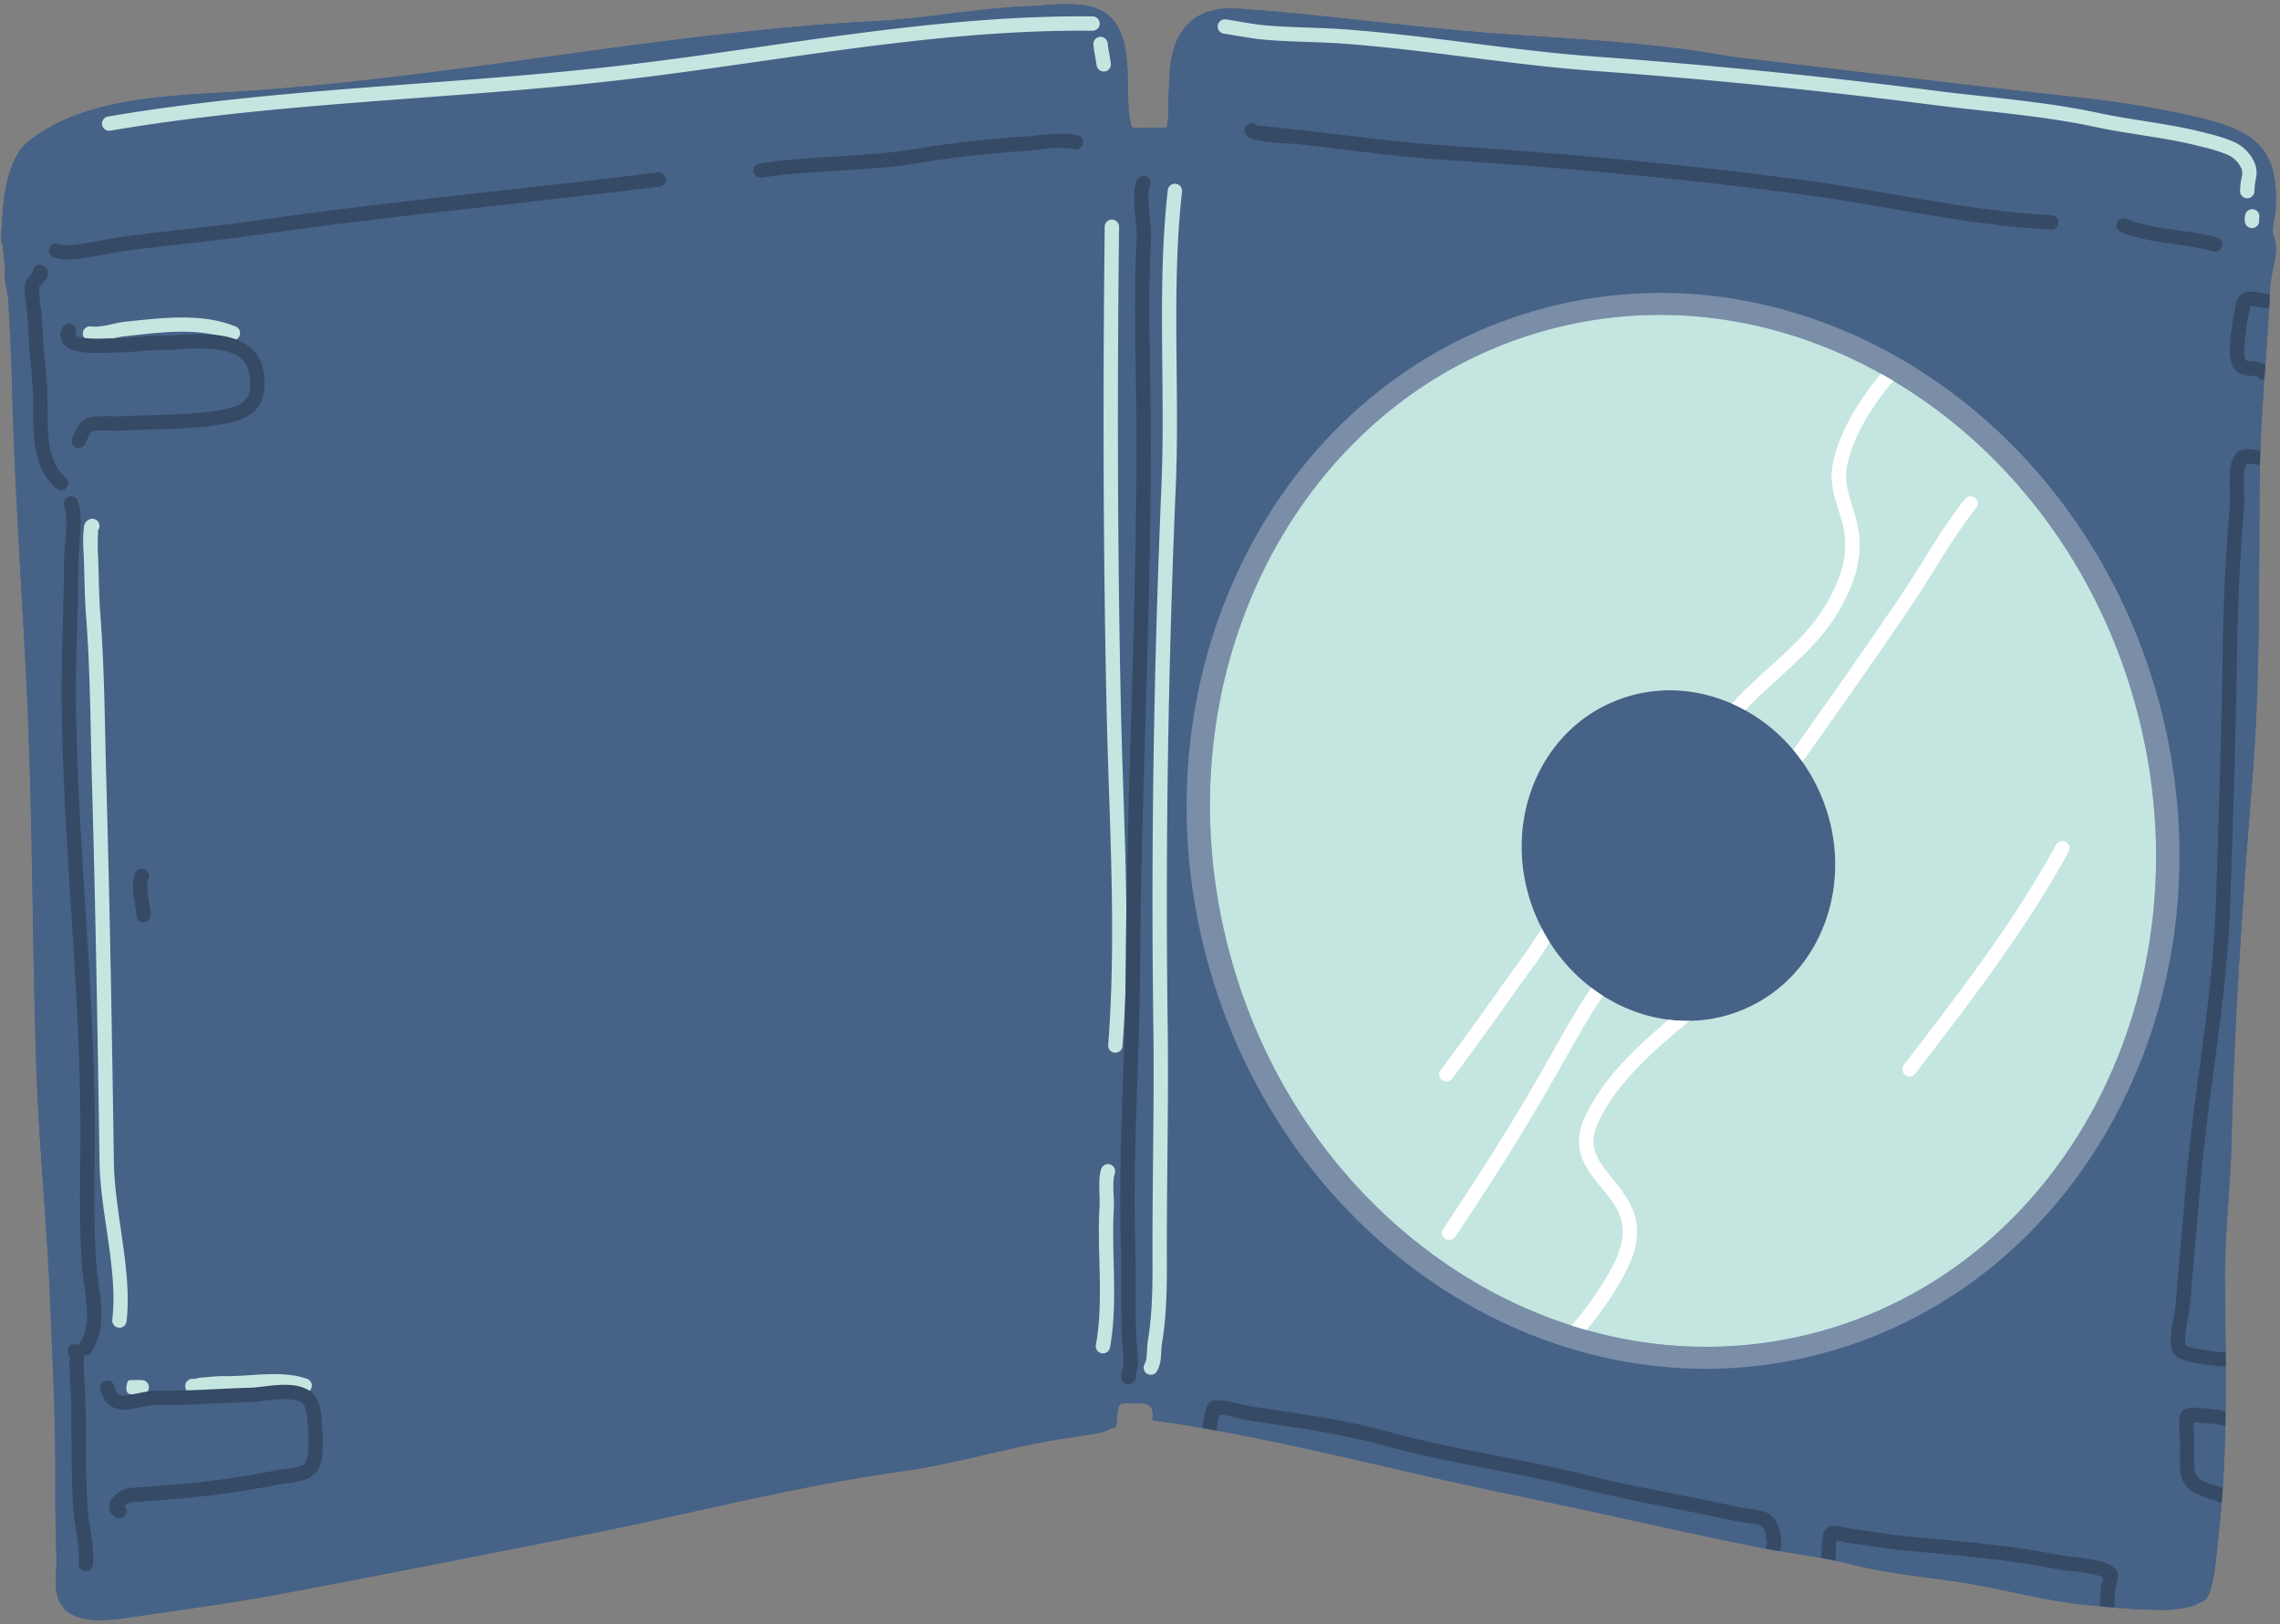 <?xml version="1.0" encoding="UTF-8"?><svg xmlns="http://www.w3.org/2000/svg" xmlns:xlink="http://www.w3.org/1999/xlink" data-name="Layer 1" height="509.6" preserveAspectRatio="xMidYMid meet" version="1.0" viewBox="-0.4 -1.3 715.3 509.6" width="715.3" zoomAndPan="magnify"><rect x="-0.4" y="-1.3" width="715.3" height="509.6" fill="#808080" stroke="none"/><g id="change1_1"><path d="M713.552,63.993c.3-7.035-.182-14.656-5.361-19.948-4.74-4.84-13.36-7.277-19.806-8.707a320.347,320.347,0,0,0-35.318-5.918c-26.473-2.845-52.816-6.074-79.246-9.212-9.061-1.076-18.124-2.232-27.192-3.232-4.532-.5-9.616-1.536-14.135-2.19-21.194-3.072-42.742-4.063-64.081-5.625C441.463,7.187,414.729,3.2,387.787,1.4,373.421.446,366.952,9.241,366.548,22.5c-.108,3.594-.538,7.23-.435,10.826a19.945,19.945,0,0,1-.2,3.7,7.043,7.043,0,0,0-.113,1.662c.046-.006.079-.01.077-.011-.035.04-.06.038-.077.011-.216.025-.856.087-.973.09a25.213,25.213,0,0,1-2.622-.06c-.918-.063-7.4.494-7.625-.275-2.942-10.162,2.525-30.3-9.593-36.48C338.658-1.263,329.272.4,322.468.649c-16.051.589-31.745,3.793-47.731,4.633C206.416,8.868,138.823,23.731,70.675,27.662c-20.043,1.157-46.366,2.151-62.6,15.852C2.76,48.005.974,57.956.52,64.559c-.11,1.6-.954,11.9-.228,10.093l.943,8.753c-.736,2.447.893,6.955,1,9.506.358,8.394.9,16.8,1.106,25.2.751,31.423,2.924,62.748,4.518,94.133,2.059,40.547,1.778,81.168,3.16,121.741.834,24.465,3.359,48.838,4.329,73.3.754,19.008,1.773,38.178,1.618,57.2-.065,7.756.138,15.478.341,23.228.061,2.355-.22,5.759-.171,8.038a11.879,11.879,0,0,0,1.214,5.691c.275.51,1.664,2.5,1.646,2.422,5.193,4.451,14.131,3.253,20.41,2.322,15.85-2.353,31.577-4.392,47.35-7.355,31.03-5.828,62.007-12.014,93.009-18.086,33.852-6.631,67.558-15.619,101.745-20.364,17.312-2.4,33.992-7.75,51.278-10.377,3.927-.6,8.2-1.069,12.051-2.026.326-.082,3.514-1.581,3.78-1.367.682-1.489.233-6.241,1.4-7.178.692-.555,3.32-.413,4.215-.417,4.6-.028,6.51.117,5.892,5.316,37.589,5.19,74.918,15.612,112.225,23.239,26,5.316,51.911,11.4,77.929,16.63.759.153,1.525.29,2.288.432v.009c.209.039.42.071.629.109q1.686.307,3.382.589c.137.022.272.048.408.071v0c4.548.753,9.128,1.427,13.661,2.254q1.509.274,3.007.58c1.952.4,3.9.821,5.815,1.319,12.372,3.216,25.265,4.033,37.8,6.208,11.841,2.052,23.559,5.316,35.5,6.48q2.394.234,4.756.461h0l1.491.141c.518.045,1.034.093,1.551.14l1.148.1c5.29.458,10.546.792,15.931.765a38.218,38.218,0,0,0,8.283-1.073,17.641,17.641,0,0,0,3.387-1.51c2.258-.613,2.968-4.266,3.383-6.145,1.263-5.7,1.548-11.5,2.177-17.287.274-2.526.5-5.061.711-7.6l.008,0c.028-.338.049-.678.076-1.017q.1-1.233.184-2.468c.026-.378.059-.755.084-1.134l-.008,0c.432-6.428.684-12.883.816-19.35h0c.008-.369.011-.737.018-1.105q.027-1.462.048-2.924c0-.2.007-.41.01-.615l0,0c.175-14.109-.119-28.245-.19-42.221-.071-14.179,1.746-28.346,2.068-42.5.872-38.413,3.525-76.4,6.585-114.685,2.541-31.787,1.856-63.9,2.283-95.757.13-9.582.74-19.122,1.415-28.655h0l.009-.123.22-3.081c.458-6.391.919-12.782,1.267-19.182h0l.059-1.084c.03-.6.06-1.2.09-1.8l.076-1.627H711.7c.029-.658.069-1.314.1-1.972.2-5.05,3.078-11.131,1.182-15.824C712.029,70.784,713.444,66.522,713.552,63.993Z" fill="#466287"/></g><g id="change1_2"><path d="M.291,74.653c-.725,1.81.119-8.5.229-10.094.454-6.6,2.24-16.554,7.558-21.045,16.231-13.7,42.554-14.7,62.6-15.852,68.148-3.931,135.741-18.794,204.062-22.38,15.986-.84,31.681-4.044,47.731-4.633,6.8-.249,16.19-1.912,22.516,1.315,12.118,6.176,6.651,26.318,9.593,36.48.222.769,6.707.212,7.625.275a25.213,25.213,0,0,0,2.622.06c.142,0,1.065-.1,1.05-.1-.264.3.023-1.562.036-1.651a19.945,19.945,0,0,0,.2-3.7c-.1-3.6.327-7.232.435-10.826.4-13.256,6.873-22.051,21.239-21.094,26.942,1.8,53.676,5.784,80.626,7.758,21.339,1.562,42.887,2.553,64.081,5.625,4.519.654,9.6,1.691,14.135,2.19,9.068,1,18.131,2.156,27.192,3.232,26.43,3.138,52.773,6.367,79.246,9.212a320.347,320.347,0,0,1,35.318,5.918c6.446,1.43,15.066,3.867,19.805,8.707,5.18,5.292,5.66,12.913,5.362,19.948-.108,2.529-1.523,6.791-.579,9.124,1.9,4.693-.983,10.774-1.182,15.824-.762,19.2-2.963,38.275-3.223,57.523-.427,31.858.258,63.97-2.283,95.757-3.06,38.284-5.713,76.272-6.585,114.685-.322,14.159-2.139,28.326-2.068,42.505.132,25.993,1.052,52.544-1.758,78.429-.628,5.789-.914,11.582-2.177,17.287-.415,1.879-1.125,5.532-3.383,6.145a17.641,17.641,0,0,1-3.387,1.51,38.218,38.218,0,0,1-8.283,1.073,241.465,241.465,0,0,1-24.877-1.609c-11.936-1.164-23.654-4.428-35.5-6.48-12.535-2.175-25.428-2.991-37.8-6.208-9.519-2.473-19.535-3.421-29.19-5.361-26.018-5.231-51.929-11.314-77.929-16.63-37.307-7.627-74.637-18.049-112.225-23.239.618-5.2-1.3-5.344-5.892-5.316-.895,0-3.523-.138-4.215.417-1.166.937-.717,5.689-1.4,7.178-.266-.214-3.454,1.285-3.78,1.367-3.849.957-8.124,1.428-12.051,2.026-17.286,2.627-33.966,7.973-51.278,10.377-34.187,4.745-67.893,13.733-101.745,20.364-31,6.072-61.979,12.258-93.009,18.086-15.773,2.963-31.5,5-47.35,7.355-6.279.931-15.217,2.129-20.41-2.322.018.08-1.371-1.912-1.646-2.422a11.879,11.879,0,0,1-1.214-5.691c-.049-2.279.232-5.683.171-8.038-.2-7.75-.406-15.472-.341-23.228.155-19.021-.864-38.191-1.618-57.2-.97-24.458-3.5-48.831-4.329-73.3-1.382-40.573-1.1-81.194-3.16-121.741C6.268,180.86,4.1,149.535,3.344,118.112c-.2-8.4-.748-16.807-1.106-25.2-.111-2.551-1.739-7.059-1-9.506" fill="#466287" fill-rule="evenodd"/></g><g id="change2_1"><path d="M484.244,95.33c82.549-21.82,169,33.986,192.938,124.541s-23.648,181.793-106.2,203.611S401.985,389.5,378.05,298.94,401.7,117.151,484.244,95.33Zm1.76,6.655c78.611-20.779,161.08,32.888,184.045,119.772s-22.211,174.291-100.822,195.07-161.08-32.888-184.045-119.772S407.393,122.764,486,101.985Zm16.561,109.856c27.626-11.788,60.633,3.432,73.662,33.968s1.18,64.9-26.444,76.686-60.632-3.434-73.663-33.97S474.941,223.628,502.565,211.841Zm3.028,7.095c24.659-10.521,53.9,2.547,65.258,29.167s.562,56.773-24.1,67.3-53.9-2.549-65.258-29.169S480.935,229.458,505.593,218.936Z" fill="#fff" fill-opacity=".28" fill-rule="evenodd"/></g><g id="change3_1"><path d="M40.953,431.726a1.842,1.842,0,0,0-.222,0,1.925,1.925,0,0,0-1.015.324c-.041.024-1.631,4.166,1.225,4.171.362,0,2.4-.013,2.989.03a2.25,2.25,0,0,0,.326-4.488c-.646-.048-3.307-.042-3.307-.042Zm1.106,4.169a2.227,2.227,0,0,1-1.013.324,1.923,1.923,0,0,0,1.013-.324Zm18.555-4.464a2.227,2.227,0,0,0-.417-.08,2.252,2.252,0,0,0-2.458,2.021,2.426,2.426,0,0,0,.51,1.815,2.392,2.392,0,0,0,1.207.829,2.9,2.9,0,0,0,1.48.037c.434-.095,1.518-.51,1.674-.568,2.354-.141,4.726-.525,7.082-.477,4.126.082,8.578-.437,13-.627,4.074-.175,8.121-.078,11.809,1.236A2.25,2.25,0,0,0,96,431.377c-8.126-2.893-17.828-.7-26.222-.869-2.5-.049-5.024.348-7.528.491A8.442,8.442,0,0,0,60.614,431.431ZM43.1,434.4a2.266,2.266,0,0,1-.319.8,2.324,2.324,0,0,1-.59.613A2.07,2.07,0,0,0,43.1,434.4Zm-.425-1.8a2.1,2.1,0,0,1,.466,1.441c0-.075,0-.151,0-.227A2.244,2.244,0,0,0,42.671,432.6Zm19.492.445a2.155,2.155,0,0,1,.064.618A1.923,1.923,0,0,0,62.163,433.048Zm-20.944-1.3a2.232,2.232,0,0,1,1.335.715l0,0A1.927,1.927,0,0,0,41.219,431.75ZM365.956,58.39c-3.422,30.488-.676,61.951-1.983,92.8-2.374,56.05-3.3,112.855-2.545,168.97.335,24.793-.337,49.544-.257,74.339.028,8.247-.086,16.8-1.464,24.956-.19,1.134-.218,2.718-.346,4.268a6.869,6.869,0,0,1-.609,2.882,2.25,2.25,0,1,0,3.817,2.382,9.812,9.812,0,0,0,1.181-3.931c.2-1.7.18-3.579.4-4.851,1.419-8.4,1.555-17.222,1.527-25.721-.082-24.81.589-49.577.255-74.384-.754-56.031.17-112.755,2.54-168.72,1.3-30.741-1.45-62.1,1.959-92.485a2.25,2.25,0,1,0-4.471-.5ZM345.03,365.639c-1.018,3.322-.275,8.273-.48,11.776-.84,14.351,1.406,29.128-1.134,43.3a2.25,2.25,0,0,0,4.43.8c2.571-14.347.346-29.3,1.2-43.831.186-3.188-.637-7.7.289-10.722a2.25,2.25,0,1,0-4.3-1.318ZM486,101.985c78.611-20.779,161.08,32.888,184.045,119.772s-22.211,174.291-100.822,195.07-161.08-32.888-184.045-119.772S407.393,122.764,486,101.985ZM30.359,165.094a2.251,2.251,0,0,0-1.514-3.6,2.7,2.7,0,0,0-2.867,2.369,40.5,40.5,0,0,0-.22,7.161c.408,6.89.294,13.772.825,20.686,1.359,17.708,1.4,35.549,1.894,53.27,1.111,39.519,1.776,79.084,2.357,118.6.229,15.537,5.83,34.079,3.994,49.194a2.25,2.25,0,1,0,4.467.543c1.857-15.3-3.731-34.077-3.962-49.8-.581-39.538-1.246-79.123-2.356-118.663-.5-17.792-.543-35.705-1.908-53.486-.527-6.891-.412-13.744-.818-20.609C30.225,170.328,30.331,166.122,30.359,165.094ZM346.187,69.756c-.587,50.272-.514,101,.577,151.254.76,35.02,3.2,70.63.5,105.6a2.25,2.25,0,1,0,4.487.345c2.708-35.113.274-70.871-.489-106.038-1.088-50.2-1.164-100.883-.574-151.105a2.251,2.251,0,0,0-4.5-.052Zm159.406,149.18c24.659-10.521,53.9,2.547,65.258,29.167s.562,56.773-24.1,67.3-53.9-2.549-65.258-29.169S480.935,229.458,505.593,218.936ZM28.866,165.956a2.374,2.374,0,0,1-.279.017,2.474,2.474,0,0,1-.285-.015A2.263,2.263,0,0,0,28.866,165.956Zm-1.257-60.37c3.832.46,7.806-1.037,11.591-1.434,10.519-1.1,22.563-2.944,32.624,1.157a2.249,2.249,0,1,0,1.7-4.166c-10.731-4.376-23.57-2.64-34.791-1.467-3.463.363-7.081,1.864-10.584,1.443a2.25,2.25,0,1,0-.538,4.467ZM708.344,67.218a2.251,2.251,0,0,0-4.29-1.361,6.507,6.507,0,0,0-.192,2.231,2.251,2.251,0,1,0,4.5-.14ZM383.821,9.278c.456.078,3.29.564,3.622.616,2.78.449,5.549.948,8.353,1.209,8.4.786,16.855.674,25.266,1.294C447.455,14.341,473.58,19.05,500,20.968c35.122,2.551,70.375,6.072,105.294,10.558,17.208,2.212,34.767,3.383,51.751,7.029,11.079,2.378,22.54,3.319,33.467,6.244a47.554,47.554,0,0,1,7.627,2.331,8.6,8.6,0,0,1,4.726,4.6,4.942,4.942,0,0,1,.009,2.64,21.245,21.245,0,0,0-.5,4.415,2.249,2.249,0,1,0,4.492-.242,27.466,27.466,0,0,1,.579-4.342,8.331,8.331,0,0,0-.406-4.16,12.934,12.934,0,0,0-7.013-7,52.379,52.379,0,0,0-8.347-2.592c-11-2.944-22.535-3.9-33.687-6.3-17.107-3.672-34.789-4.865-52.121-7.092-35-4.5-70.338-8.026-105.542-10.584-26.421-1.918-52.546-6.626-78.937-8.57-8.383-.618-16.8-.5-25.177-1.286-2.7-.252-5.374-.738-8.054-1.17-.391-.065-3.4-.61-3.977-.666a2.219,2.219,0,0,0-2,.756,2.123,2.123,0,0,0-.484,2.063A2.25,2.25,0,0,0,383.821,9.278ZM34.227,39.7C85.989,30.88,138.78,29.982,190.892,24.2,241.177,18.62,291.518,7.839,342.334,8.347a2.25,2.25,0,1,0,.043-4.5c-50.993-.51-101.518,10.279-151.982,15.88-52.2,5.791-105.077,6.7-156.924,15.541a2.249,2.249,0,1,0,.756,4.435Zm312.9-27.19a2.241,2.241,0,0,0-.481-1.383,2.193,2.193,0,0,0-.834-.656,2.146,2.146,0,0,0-1.966.047,2.17,2.17,0,0,0-1.22,2.13c.013.315.261,2.134.309,2.387.265,1.406.5,2.81.717,4.227a2.25,2.25,0,0,0,4.449-.672c-.222-1.473-.468-2.931-.745-4.393C347.326,14.034,347.162,12.76,347.129,12.514Zm-1.3,2.047a2.214,2.214,0,0,1-1.417.162A2.107,2.107,0,0,0,345.833,14.561Zm-2.663-.574-.056-.072c.017.024.036.048.056.072a2.112,2.112,0,0,0,1.017.676,2.212,2.212,0,0,1-.583-.287A2.242,2.242,0,0,1,343.17,13.987Z" fill="#c5e6e0" fill-rule="evenodd"/></g><g id="change4_1"><path d="M571.015,487.537a43.608,43.608,0,0,1,.517-7.038,4.044,4.044,0,0,1,1.546-2.626,3.784,3.784,0,0,1,2.093-.409c1.519.087,4.4.893,5.18.975,5.767.609,11.45,1.764,17.245,2.291,15.881,1.441,32.774,2.832,48.387,5.964,2.14.43,8,.763,12.156,1.795a10.782,10.782,0,0,1,5.026,2.4,3.732,3.732,0,0,1,.823,2.84,27.791,27.791,0,0,1-.782,3.575,35.382,35.382,0,0,0-.192,5.813l-1.449-.128c-.517-.047-1.033-.095-1.551-.14l-1.491-.141a38.3,38.3,0,0,1,.264-6.246c.08-.422.451-2.05.626-2.817a7.783,7.783,0,0,0-.918-.367,22.146,22.146,0,0,0-3.164-.793c-3.862-.719-8.409-1.013-10.234-1.38-15.457-3.1-32.184-4.467-47.909-5.893-5.817-.529-11.521-1.687-17.31-2.3-.549-.058-2.091-.451-3.519-.736-.16-.033-.339-.063-.518-.089-.054.322-.106.676-.134.991-.166,1.761-.212,3.925-.2,5.323Q573.272,487.936,571.015,487.537ZM24.354,420.793a2.528,2.528,0,0,0-.268-.152,2.25,2.25,0,0,0-2.611,3.586c.01.227.026.622.01.879-.045.806-.133,1.57-.118,1.976.155,4.025.483,8.055.553,12.077.19,11.057-.024,22.157.695,33.2.357,5.461,2.16,11.418,1.689,16.878a2.25,2.25,0,0,0,4.484.387c.489-5.676-1.313-11.878-1.682-17.556-.715-10.971-.5-22-.687-32.984-.069-4.056-.4-8.119-.555-12.173-.022-.579.164-1.89.1-3.005a2.257,2.257,0,0,0,2.368-1.03c2.751-4.5,3.3-9.051,3.026-13.829-.251-4.335-1.212-8.866-1.555-13.729-.851-12.02-.6-24.129-.493-36.149.426-46.548-5.294-92.882-5.869-139.389-.185-14.92.72-29.741.737-44.643,0-2.895.605-7.292.721-11.323a22.265,22.265,0,0,0-.87-7.908,2.25,2.25,0,0,0-4.221,1.562,17.711,17.711,0,0,1,.594,6.214c-.119,4.076-.721,8.524-.726,11.448-.015,14.924-.92,29.765-.734,44.7.572,46.476,6.294,92.778,5.869,139.294-.11,12.139-.357,24.369.5,36.508.343,4.843,1.3,9.355,1.553,13.671.225,3.873-.14,7.577-2.372,11.219A2.067,2.067,0,0,0,24.354,420.793Zm352.5,25.993a44.674,44.674,0,0,1,1.171-6.229,3.253,3.253,0,0,1,2.765-2.506c3.84-.073,8.407,1.525,12.26,2.091,14.42,2.121,28.445,4.061,42.548,7.931,20.029,5.5,40.759,8.195,60.9,13.276,15.831,3.994,31.949,6.59,47.889,10.085,2.767.607,5.063.732,6.889,1.1a8.283,8.283,0,0,1,4.484,2.167,9.329,9.329,0,0,1,2.35,5.428,19.438,19.438,0,0,1,.322,2.989,5.766,5.766,0,0,1-.45,2.288c-1.477-.244-2.95-.5-4.419-.769a2.251,2.251,0,0,1,.32-1.082,6.459,6.459,0,0,0,.041-.791c-.041-.706-.182-1.426-.264-1.963a5.182,5.182,0,0,0-1.1-2.938,3.977,3.977,0,0,0-2.171-.918c-1.845-.371-4.167-.5-6.966-1.117-15.984-3.5-32.147-6.112-48.026-10.117-20.172-5.089-40.932-7.791-60.994-13.3-13.923-3.823-27.773-5.724-42.01-7.819-3.2-.469-6.914-1.759-10.225-2-.153.629-.354,1.512-.467,2.246-.136.9-.261,1.845-.375,2.744Q379.094,447.174,376.857,446.786ZM38.677,471.3a3.983,3.983,0,0,1,.417-.378,9.072,9.072,0,0,1,1.6-.84c5.456-.335,10.905-.843,16.375-1.251a285.435,285.435,0,0,0,30-4.342c1.551-.285,4.363-.488,6.769-1.088a9.3,9.3,0,0,0,4.886-2.59,11.046,11.046,0,0,0,1.942-5.473,45.379,45.379,0,0,0,.1-7.869c-.18-2.949-.279-6.117-1.325-8.895-1.248-3.316-4.38-4.869-8.249-5.247-4.5-.443-10.031.728-12.856.8-9.58.257-19.246,1.075-28.816.922-3.031-.047-6.029.763-8.669,1.233-1.591.283-3,.584-4.054-.147a4.153,4.153,0,0,1-1.35-2.555,2.25,2.25,0,0,0-4.37,1.078c.689,2.8,1.914,4.385,3.348,5.3a8.1,8.1,0,0,0,5.2,1.028c2.839-.24,6.305-1.5,9.826-1.441,9.636.154,19.365-.665,29.007-.922,2.7-.073,8-1.248,12.3-.825,2,.2,3.83.639,4.475,2.356.893,2.363.893,5.074,1.046,7.584a40.149,40.149,0,0,1-.076,7.031,6.5,6.5,0,0,1-.941,3.167,4.834,4.834,0,0,1-2.506,1.093c-2.309.574-5.009.753-6.493,1.028a281.487,281.487,0,0,1-29.527,4.279c-5.469.408-10.919.915-16.375,1.25a6.756,6.756,0,0,0-2.419.767,9.413,9.413,0,0,0-3.271,2.678,4.082,4.082,0,0,0-.784,2.949,3.934,3.934,0,0,0,2.031,2.832,2.25,2.25,0,0,0,2.756-3.519Zm657.916-1.058c-.766-.27-1.531-.558-2.324-.785-4.5-1.274-7.046-2.522-8.54-4.173a8.982,8.982,0,0,1-2.152-5.566,75.409,75.409,0,0,1-.021-7.577c.026-1.117-.506-6-.173-8.375a4.153,4.153,0,0,1,1.2-2.587,4.436,4.436,0,0,1,2.527-.812,67.14,67.14,0,0,1,8.314.73,12.456,12.456,0,0,1,2.087.486l.257.073.052-.028q-.03,2.323-.076,4.644c-.816-.158-2.024-.633-2.709-.691l-7.212-.611c-.039.553-.073,1.267-.058,1.851.063,2.231.3,4.672.285,5.417-.065,3.011-.162,5.285,0,7.068a4.774,4.774,0,0,0,1,2.954c1.108,1.225,3.1,1.925,6.434,2.869.493.14.968.315,1.441.494Q696.781,467.94,696.593,470.244Zm.072-26.078.015.052-.02-.078Zm-.033-.162,0,.028-.007-.041ZM356,429.944a26.767,26.767,0,0,0,.605-3.866c-.05-3.132-.519-6.227-.594-9.359-.221-9.4-.02-18.8-.279-28.2-.786-28.309,1.376-56.808,1.538-85.128.335-58.946,3.843-117.908,3.294-176.845-.166-17.712-.821-35.252.149-52.953.128-2.331-.559-7-.758-11.111-.1-2.194-.164-4.2.412-5.294a2.251,2.251,0,0,0-3.985-2.093c-.829,1.581-1.073,4.439-.922,7.6.19,3.936.881,8.415.76,10.649-.976,17.8-.322,35.433-.155,53.242.548,58.914-2.962,117.851-3.3,176.776-.16,28.37-2.322,56.921-1.536,85.279.261,9.394.058,18.788.281,28.18.073,3.121.542,6.2.591,9.324a20.926,20.926,0,0,1-.583,3.143,6.469,6.469,0,0,0-.164,1.745,2.185,2.185,0,0,0,1.4,1.832,2.3,2.3,0,0,0,2.985-1.1A2.248,2.248,0,0,0,356,429.944Zm341.872-2.369a86.6,86.6,0,0,1-11.07-1.5c-2.432-.57-4.26-1.471-5-2.348a7.647,7.647,0,0,1-1.16-4.9c.108-3.575,1.307-8.6,1.458-10.344q1.717-19.864,3.434-39.727c2.478-28.652,8.254-57.11,9.223-85.931.886-26.292,1.765-52.512,2.156-78.745.233-15.634.914-31.329,2.264-46.933.2-2.358-.419-7.746.147-11.577a8.114,8.114,0,0,1,2.309-5.059,5.661,5.661,0,0,1,3.775-.83,31.394,31.394,0,0,1,3.314.45q-.078,2.265-.123,4.536c-.629-.115-1.279-.227-1.908-.32a20.942,20.942,0,0,0-2.356-.155,3.472,3.472,0,0,0-.307.816,13.182,13.182,0,0,0-.406,2.737c-.225,3.562.212,7.78.037,9.789-1.339,15.5-2.013,31.084-2.247,46.613-.391,26.263-1.272,52.509-2.157,78.829-.975,28.9-6.753,57.436-9.237,86.169q-1.716,19.862-3.434,39.724c-.13,1.484-1.026,5.351-1.348,8.655a15.17,15.17,0,0,0-.073,2.6,5.353,5.353,0,0,0,.123.706,4.819,4.819,0,0,0,.51.257,13.93,13.93,0,0,0,2.028.607,77.1,77.1,0,0,0,10.018,1.365Q697.858,425.317,697.868,427.575ZM45.986,274.746a2.249,2.249,0,0,0-3.724-2.523,7.914,7.914,0,0,0-.946,4.372c.041,3.156.94,7.517,1.07,9.338a2.25,2.25,0,1,0,4.488-.318c-.108-1.542-.782-4.924-1-7.821a14.589,14.589,0,0,1-.028-2.283A6.162,6.162,0,0,1,45.986,274.746ZM9.843,84.258A19.9,19.9,0,0,0,8.2,86.094a4.191,4.191,0,0,0-.868,2.391c-.037,4.042.948,8.152,1.067,12.228C8.6,107.543,9.5,114.183,9.88,121c.283,5.018-.065,10.677.52,15.956.646,5.813,2.415,11.168,6.856,15.023a2.25,2.25,0,0,0,2.949-3.4c-3.562-3.091-4.815-7.458-5.331-12.119-.577-5.2-.223-10.77-.5-15.71-.378-6.776-1.281-13.377-1.48-20.168-.117-3.933-1.063-7.9-1.067-11.8.138-.169.5-.6.745-.845a12.909,12.909,0,0,0,1.478-1.626,3.03,3.03,0,0,0,.511-2.527,2.772,2.772,0,0,0-1.306-1.7,2.249,2.249,0,0,0-3.411,2.179Zm13.258,19.6a2.155,2.155,0,0,1,.138-.331,2.25,2.25,0,0,0-3.957-2.145,4.86,4.86,0,0,0-.566,3.741,4.6,4.6,0,0,0,2.154,2.674,13.648,13.648,0,0,0,5.4,1.5,46.051,46.051,0,0,0,6.072.119c1.149-.03,2.3-.043,3.449-.075,2.992-.085,5.984-.27,8.958-.579,2.771-.288,5.512-.158,8.29-.313,4.052-.227,10.2-.858,15.55.058,4.527.775,8.532,2.657,9.255,7.612.519,3.538.275,5.961-.931,7.642a7.546,7.546,0,0,1-3.805,2.521,37.416,37.416,0,0,1-7.347,1.531c-8.743,1.166-17.608.972-26.4,1.436-1.745.091-3.46.082-5.208.046-4.047-.087-6.255.095-7.791.929-1.652.9-2.754,2.544-4.134,5.955a2.25,2.25,0,1,0,4.171,1.689,25.157,25.157,0,0,1,1.091-2.439,2.8,2.8,0,0,1,1.022-1.253c1.086-.589,2.678-.445,5.544-.382,1.86.039,3.685.048,5.541-.052,8.907-.469,17.891-.285,26.756-1.469,6.877-.918,11.728-2.425,14.212-5.89,1.731-2.413,2.471-5.836,1.728-10.917-.849-5.806-4.568-8.957-9.443-10.545-6.348-2.067-14.831-1.259-20.069-.965-2.847.16-5.657.036-8.5.33-2.862.3-5.742.475-8.621.558-1.147.032-2.3.043-3.443.073a35.174,35.174,0,0,1-6.776-.27,10.52,10.52,0,0,1-1.363-.318A5.715,5.715,0,0,1,23.1,103.854Zm686.882,13.955a2.255,2.255,0,0,1-2.248-.974c-.45-.056-1.962-.246-2.875-.352-2.057-.238-3.808-1-4.649-2.529a12.64,12.64,0,0,1-1.023-5.884c.067-4.785,1.369-11.107,1.855-13.831a4.68,4.68,0,0,1,1.888-3.2,5.061,5.061,0,0,1,3.063-.831c1.376.025,3.045.524,4.536.654.306.026.723.039,1.177.054l-.076,1.626c-.03.6-.06,1.2-.09,1.8l-.059,1.084c-.533-.026-1.045-.056-1.339-.082-1.181-.1-2.475-.443-3.644-.59a7.321,7.321,0,0,0-.942-.015,2.151,2.151,0,0,0-.084.3,110.912,110.912,0,0,0-1.695,11.163c-.169,2.279-.247,4.368.343,5.527a2.743,2.743,0,0,0,.294.119,4.757,4.757,0,0,0,.654.132c.707.1,1.469.136,2.169.207a6.958,6.958,0,0,1,3.078.959l-.324,4.547ZM17.062,79.651a18.129,18.129,0,0,0,2.5.475,33.514,33.514,0,0,0,5.936-.4c4.6-.689,9.119-1.745,13.735-2.35,13.74-1.8,27.6-3.058,41.308-5.017,41.822-5.981,84.057-9.854,125.984-15.1a2.249,2.249,0,1,0-.559-4.464c-41.954,5.246-84.214,9.121-126.062,15.107-13.688,1.957-27.534,3.207-41.256,5.009-4.644.609-9.193,1.669-13.815,2.363a29.41,29.41,0,0,1-5.15.352,13.544,13.544,0,0,1-1.957-.449,2.163,2.163,0,0,0-2.363.874c-.034.048-1.2,2.7,1.279,3.5A2.476,2.476,0,0,0,17.062,79.651Zm647.853-8.182c8.556,3.691,19.9,3.469,29,6.115a2.251,2.251,0,0,0,1.255-4.323c-8.925-2.594-20.075-2.3-28.471-5.924a2.25,2.25,0,1,0-1.782,4.132Zm-271.1-33.461a2.251,2.251,0,0,0-3.6,2.525A2.794,2.794,0,0,0,391.31,41.8a7.137,7.137,0,0,0,2.16.8c3.81.877,12.679,1.25,13.845,1.384,15.375,1.756,30.8,3.914,46.248,4.931,37.524,2.469,75.773,5.947,113.055,11.019,25.177,3.425,51.079,9.562,76.47,10.795a2.25,2.25,0,1,0,.218-4.495c-25.261-1.227-51.032-7.352-76.081-10.759-37.386-5.084-75.741-8.573-113.366-11.05-15.375-1.011-30.73-3.165-46.034-4.912C406.659,39.384,395.008,38.136,393.818,38.008ZM238.565,54.45c16.278-2.523,32.958-1.888,49.341-4.627,11.321-1.892,22.527-3.017,33.962-3.829,4.417-.316,10.366-1.545,14.766-.458a2.251,2.251,0,0,0,1.08-4.37c-4.817-1.188-11.332,0-16.166.339-11.575.823-22.922,1.964-34.383,3.879-16.368,2.735-33.028,2.1-49.291,4.619a2.25,2.25,0,0,0,.691,4.447Z" fill="#354a65" fill-rule="evenodd"/></g><g id="change2_2"><path d="M523.091,318.672a46.894,46.894,0,0,0,6.554.361c-10.975,9.154-22.652,18.984-28.724,32.037-3.052,6.562-.583,10.9,2.655,15.083,3.983,5.145,8.908,10.15,9.538,17.332.644,7.333-3.313,14.526-7.022,20.5a99.9,99.9,0,0,1-8.789,12.044q-2.355-.668-4.693-1.415a96.519,96.519,0,0,0,9.659-13c3.225-5.2,6.923-11.364,6.363-17.74-.55-6.27-5.138-10.478-8.616-14.971-4.223-5.454-7.158-11.169-3.175-19.736C502.513,336.978,512.8,327.409,523.091,318.672Zm-24.267-10.059q1.8,1.371,3.693,2.57c-.961,1.426-2.058,3.083-2.4,3.631-4.058,6.448-7.754,13.116-11.5,19.747-10.126,17.913-21.038,35.163-32.5,52.231a2.249,2.249,0,1,1-3.735-2.508c11.4-16.973,22.254-34.126,32.322-51.937,3.784-6.694,7.515-13.422,11.612-19.93C496.668,311.842,497.819,310.1,498.824,308.613Zm-15.509-18.524q1.151,2.219,2.467,4.292c-1.573,2.374-3.02,4.711-4.357,6.544-8.791,12.06-17.23,24.361-26.261,36.245a2.25,2.25,0,0,1-3.584-2.721c9.014-11.861,17.434-24.138,26.208-36.174C479.444,296,481.285,293.011,483.315,290.089Zm161.328-26.3c-13.316,24.354-30.881,47.108-47.738,69.045a2.25,2.25,0,0,0,3.568,2.743c17-22.12,34.692-45.073,48.119-69.63a2.25,2.25,0,1,0-3.949-2.158Zm-82.425-29.773c11.3-16.006,22.649-32,33.6-48.239,6.835-10.133,12.57-20.9,20.233-30.461a2.25,2.25,0,1,1,3.51,2.815c-7.584,9.463-13.247,20.131-20.012,30.16-11.226,16.647-22.875,33.046-34.457,49.46Q563.727,235.807,562.218,234.013ZM589.71,115.96q1.95,1.089,3.88,2.236c-7.2,8.536-12.863,17.991-14.6,27.082-.654,3.426.078,6.67,1.011,9.886,1.069,3.683,2.409,7.334,2.823,11.111.97,8.863-2.009,16.684-6.391,24.24-5.528,9.528-14.429,16.9-22.726,24.585-2.272,2.1-4.5,4.234-6.585,6.445q-2.055-1.137-4.189-2.073c2.413-2.653,5.029-5.184,7.716-7.675,7.968-7.378,16.584-14.392,21.891-23.541,3.893-6.709,6.671-13.619,5.811-21.49-.387-3.521-1.674-6.914-2.67-10.347-1.132-3.9-1.9-7.834-1.112-11.983C576.389,134.91,582.241,124.961,589.71,115.96Z" fill="#fff" fill-rule="evenodd"/></g></svg>